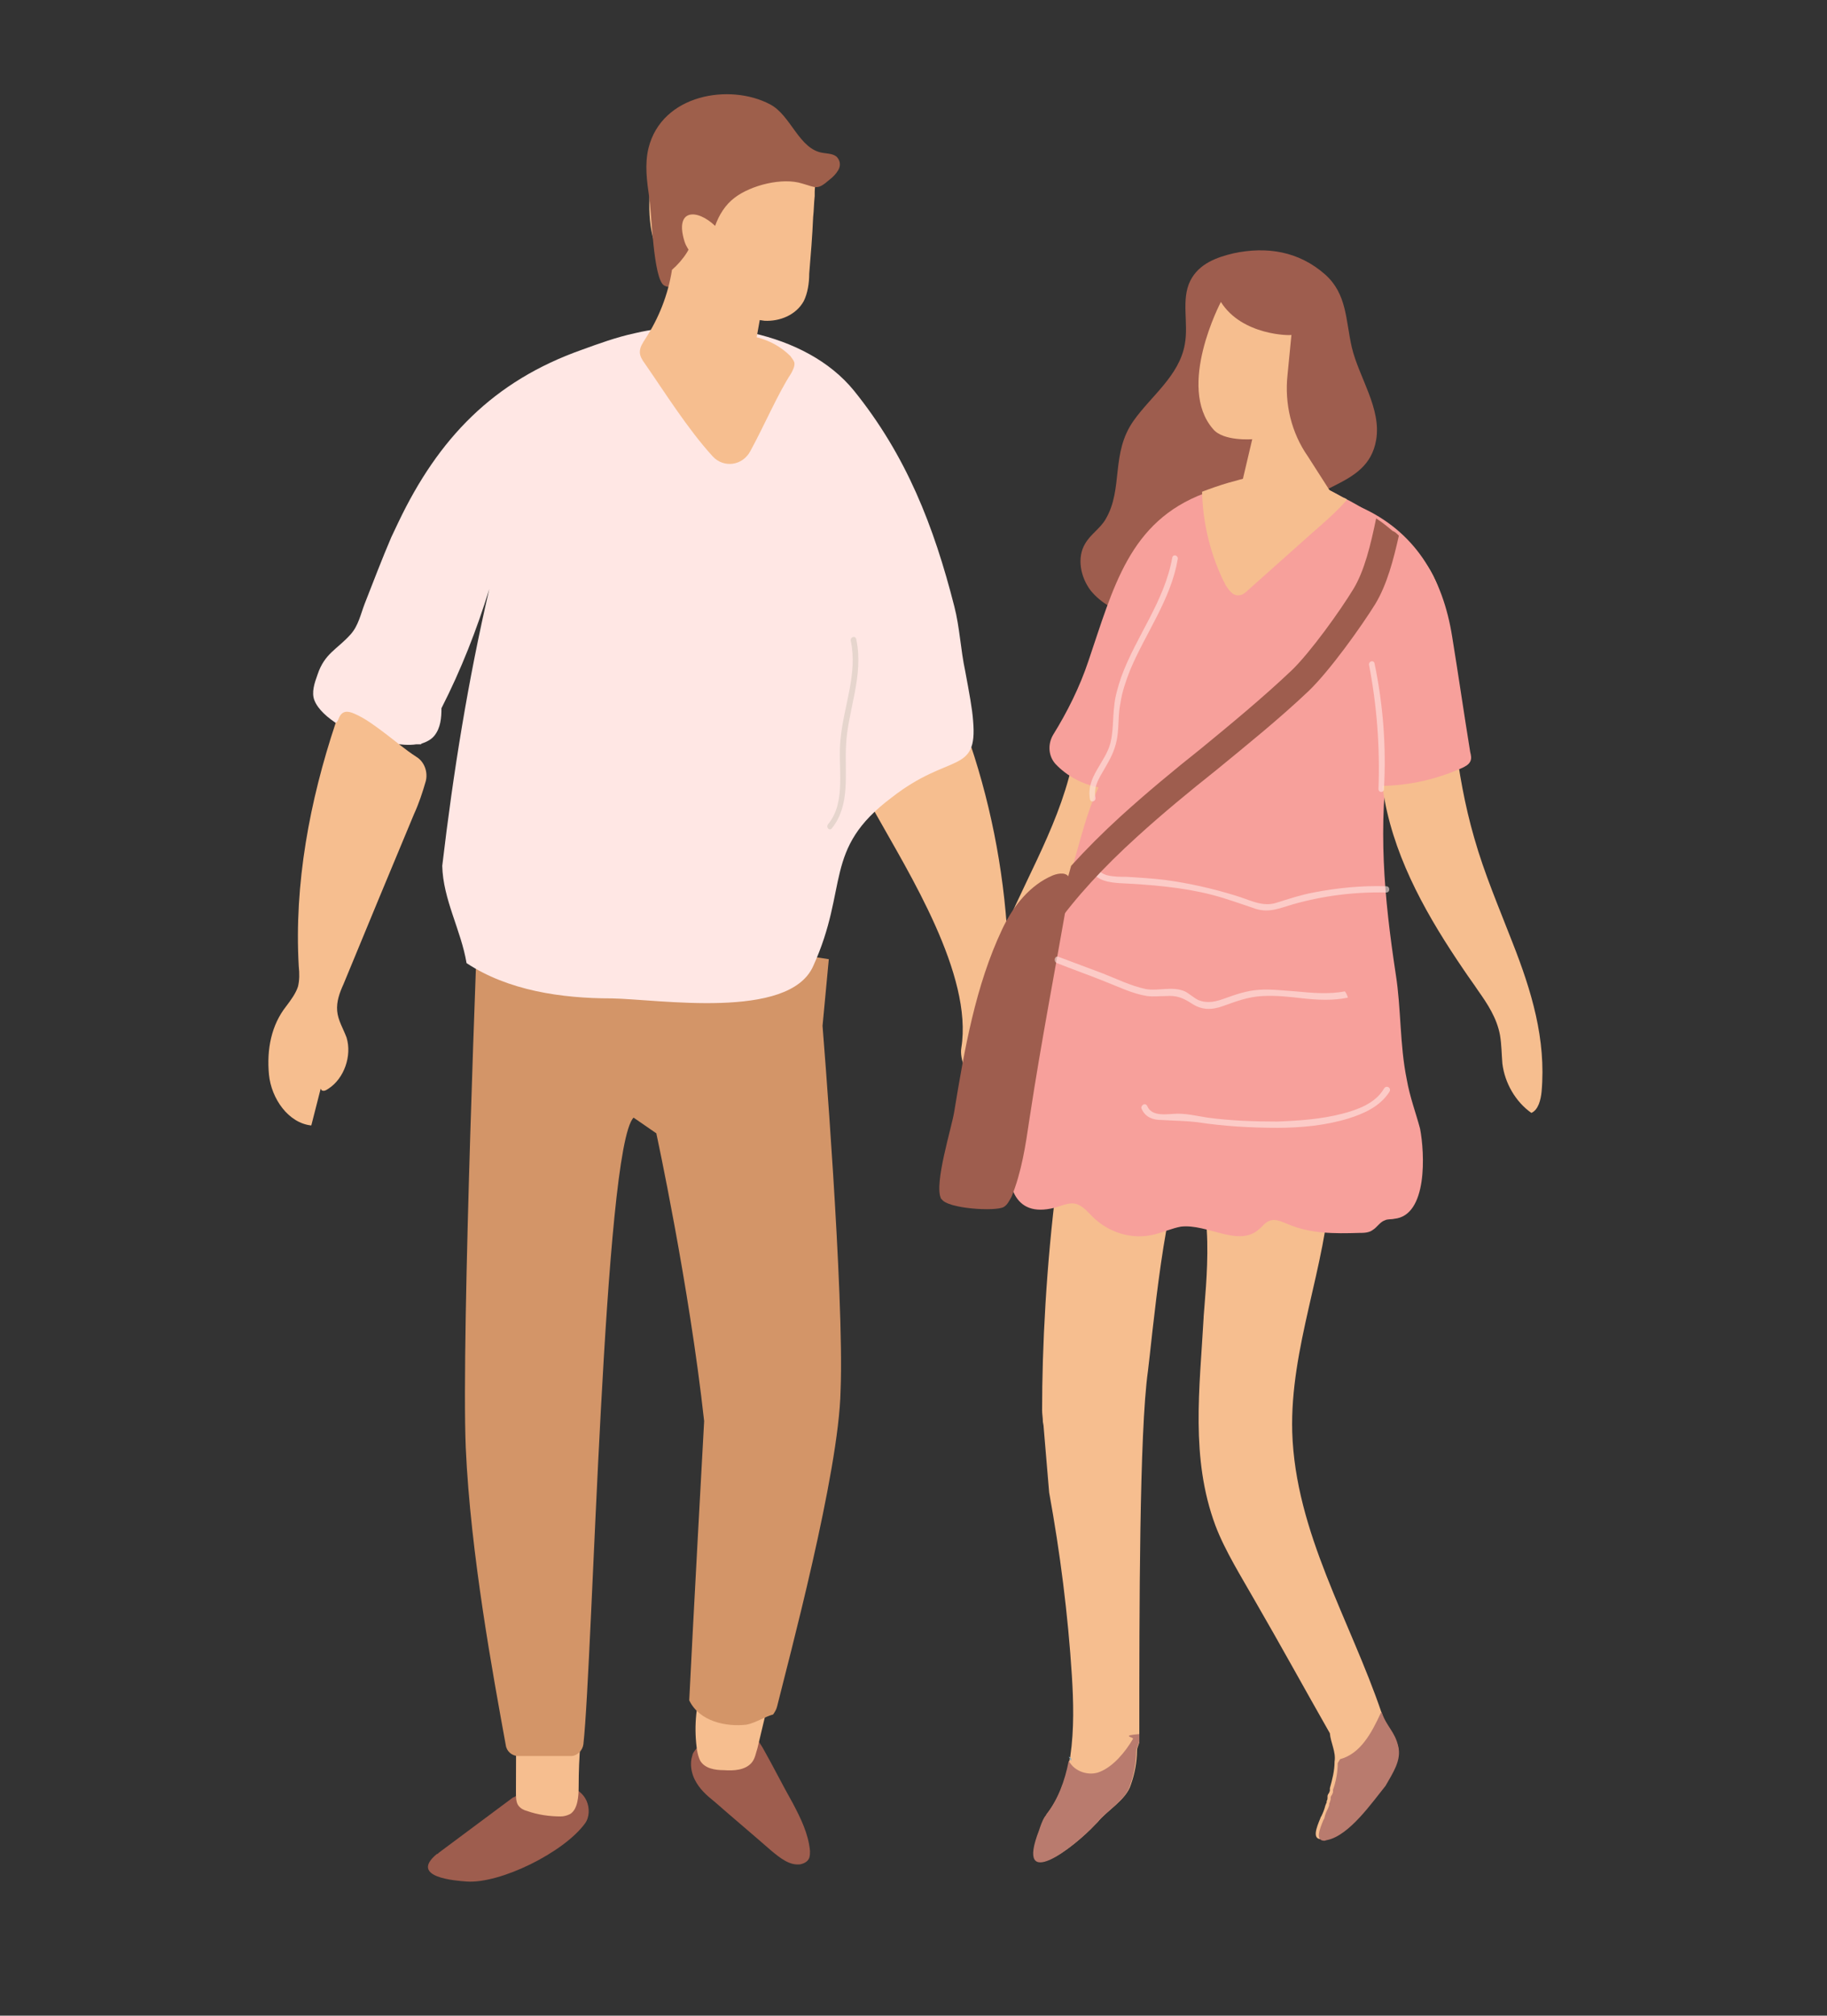 <?xml version="1.0" encoding="UTF-8"?> <!-- Generator: Adobe Illustrator 22.0.0, SVG Export Plug-In . SVG Version: 6.00 Build 0) --> <svg xmlns="http://www.w3.org/2000/svg" xmlns:xlink="http://www.w3.org/1999/xlink" x="0px" y="0px" viewBox="0 0 233 257" style="enable-background:new 0 0 233 257;" xml:space="preserve"><rect x="0" y="0" width="233" height="257" fill="#333333" stroke="none"/> <style type="text/css"> .st0{fill:#F9A183;} .st1{fill:#41657C;} .st2{fill:#DFECFE;} .st3{fill:#87ACBF;} .st4{fill:#9E5F4B;} .st5{fill:#865843;} .st6{fill:#9E5D4E;} .st7{fill:#BAC4FD;} .st8{fill:#E96C5A;} .st9{fill:#856C58;} .st10{fill:#7089A1;} .st11{fill:#41657B;} .st12{fill:#FED692;} .st13{fill:#DED1C1;} .st14{fill:#013955;} .st15{fill:#D87C63;} .st16{fill:#65372F;} .st17{opacity:0.42;} .st18{opacity:0.51;} .st19{fill:#61342E;} .st20{fill:#FFFFFF;} .st21{fill:#E3605B;} .st22{fill:#78CDD0;} .st23{opacity:0.46;} .st24{opacity:0.48;} .st25{fill:#B97B6E;} .st26{fill:#C9DCF2;} .st27{fill:#F7A09C;} .st28{fill:#5193A2;} .st29{fill:#B3DCE0;} .st30{opacity:0.39;} .st31{opacity:0.25;} .st32{fill:#814F3B;} .st33{fill:#B3CD5D;} .st34{fill:#82B1AA;} .st35{fill:#EDDDAB;} .st36{fill:#C3DCA5;} .st37{fill:#F2DAD8;} .st38{fill:#DBBCBA;} .st39{fill:#B2B2B2;} .st40{fill:#FCC545;} .st41{fill:#B47C6F;} .st42{fill:#F6BE8F;} .st43{fill:#D39568;} .st44{fill:#F7A09B;} .st45{fill:#FFE7E4;} .st46{fill:#E6D5CD;} .st47{opacity:0.6;} </style> <g id="Layer_3"> </g> <g id="Layer_1"> <g> <g> <g> <path class="st42" d="M122.2,91.5c-2.7-1.6-7.7,3-9.9,4.3c-0.6,0.3-1.2,0.7-1.6,1.3c-1.4,1.8-0.2,4.5,0.9,6.5 c4.3,7.7,12.5,20.7,11,30c-0.5,2.9,3.8,8.4,6.7,11.3c0.7,0.7,1.7,0.3,1.9-0.7c0.4-2,0.8-4.9,0.4-6.7c-0.5-2.5-1.4-5-2.3-7.4 c-1-3.6-0.6-6.6-0.8-10.4c-0.5-9-2.3-18-5.3-26.4C123.1,92.6,122.8,91.8,122.2,91.5z"></path> </g> </g> <g> <g> <path class="st6" d="M66.5,229.3c0-0.4-0.7-0.3-1.1-0.1c-3.1,2.3-6.3,4.7-9.4,7c-0.1,0.1-0.2,0.2-0.3,0.2 c-3.6,3,2.5,3.4,3.8,3.5c4.3,0.3,12.4-3.7,15.1-7.4c0.6-0.8,0.6-2,0.2-2.9c-0.4-0.9-1.3-1.6-2.2-1.8c-2.5-0.8-5-0.1-7.1,1.4 L66.5,229.3z"></path> </g> </g> <g> <g> <path class="st6" d="M88.7,223.1c-0.8,1-0.7,2.6-0.1,3.8c0.6,1.2,1.5,2,2.5,2.8c2.4,2.1,4.9,4.2,7.3,6.3 c1.1,0.9,2.3,1.9,3.7,1.7c0.4-0.1,0.9-0.3,1.1-0.8c0.1-0.3,0.1-0.6,0.1-0.9c-0.2-2.2-1.2-4.2-2.2-6.1c-1.3-2.3-2.5-4.7-3.8-7 c-0.3-0.5-0.6-1-1-1.3c-0.4-0.2-0.8-0.3-1.2-0.3c-1.3-0.1-2.6-0.2-3.8,0.1c-1.2,0.3-2.5,1.2-3.1,2.5L88.7,223.1z"></path> </g> </g> <g> <g> <path class="st42" d="M65.9,219.5c-0.1,3-0.1,6-0.1,9c0,0.6,0,1.3,0.3,1.7c0.3,0.4,0.7,0.6,1.1,0.7c1.4,0.5,2.9,0.7,4.3,0.7 c0.4,0,0.8-0.1,1.2-0.3c1-0.6,1.1-2.3,1.1-3.6c0-3.6,0.3-7.1,0.8-10.6c-2.5-0.5-5.2,0-7.5,1.4L65.9,219.5z"></path> </g> </g> <g> <g> <path class="st42" d="M98.1,216.6c-0.5,2.1-1,4.2-1.5,6.3c-0.2,0.6-0.3,1.3-0.7,1.8c-0.8,1-2.3,1.1-3.6,1c-1.1,0-2.4-0.2-3-1.2 c-0.2-0.4-0.3-0.8-0.4-1.3c-0.4-2.7-0.2-5.5,0.6-8.1c0.1-0.3,0.2-0.7,0.5-0.9c0.3-0.2,0.7-0.2,1.1-0.1c1.8,0.2,3.5,0.4,5.3,0.7 c0.7,0.1,1.5,0.2,2.1,0.6c0.6,0.4,0.9,1.4,0.5,2L98.1,216.6z"></path> </g> </g> <g> <g> <path class="st42" d="M136.7,97.6c-1.9,8.4-6.7,15.7-9.7,23.7c-3,8-4.2,16.7-3.4,25.2c4.6-12.8,15.5-22.4,18.9-35.6 c1.1-4.2,1.3-8.9-1-12.5c-0.7-1.2-1.8-2.2-3.1-2.3c-1.3-0.1-2.7,1.3-2.3,2.6L136.7,97.6z"></path> </g> </g> <g> <g> <path class="st43" d="M104.9,130.8l0.8-8.5L61,115.4c0,0-2.2,54.9-1.6,69.2c0.6,13.5,3.5,29.1,5.1,37.9c0.1,0.8,0.8,1.4,1.6,1.4 h6.7c0.8,0,1.5-0.7,1.6-1.5c1.2-10.9,2.6-76,6.4-79.9l2.9,2c0,0,4.2,19.4,6.1,36.7c0,0-1.5,27.2-1.9,35.6 c1.3,2.7,4.7,3.4,7.3,3.1c1.1-0.2,2.3-1,3.4-1.3c0.2-0.3,0.4-0.6,0.5-1c1.4-5.7,7.9-29.8,8.1-40.3 C107.7,165.2,104.9,130.8,104.9,130.8z"></path> </g> </g> <g> <g> <path class="st6" d="M157.3,32.3c4.2-0.9,8.3-0.3,11.7,2.7c2.8,2.5,2.6,5.8,3.4,9.3c0.9,3.8,3.8,7.8,3.1,11.8 c-1.1,6.5-9.2,5.3-10.8,10.8c-0.5,1.8-0.7,3.8-1.3,5.6c-1.3,3.7-4.7,6.3-8.3,7.2c-3.6,0.9-7.4,0.2-10.9-1.1 c-1.9-0.7-3.8-1.7-5.1-3.3c-1.3-1.7-1.8-4.2-0.7-6c0.7-1.2,1.9-1.9,2.6-3.1c2.3-3.9,0.6-8.4,3.6-12.6c2.2-3.1,5.8-5.7,6.5-9.7 c0.5-2.7-0.5-5.7,0.7-8.1C152.9,33.6,155.2,32.8,157.3,32.3z"></path> </g> </g> <g> <g> <path class="st42" d="M95.9,13.8c-5.4-0.5-11.8,2.8-12.1,9.2c0,0.7-0.5,1-0.9,1c-0.3,3.6,0,7.5,2.3,10c0.4,0.5,0.9,1,1.4,1.5 C88.2,37,90.2,38,92,39c1.8,0.9,3.6,1.7,5.5,1.9c1.9,0.1,4-0.7,5-2.5c0.5-1,0.7-2.3,0.7-3.5c0.2-2.4,0.4-4.8,0.5-7.2 c0.1-0.9,0.1-1.8,0.2-2.7c0-0.2,0-0.3,0-0.5c0-0.5,0.1-1,0.1-1.5C102,19.2,100.5,14.2,95.9,13.8z"></path> </g> </g> <g> <g> <path class="st4" d="M91.2,28.8c0.5-1.4,1.3-2.7,2.5-3.6c2.1-1.6,6.1-2.6,8.6-1.8c1.8,0.5,1.9,0.9,3.5-0.5 c0.4-0.3,0.8-0.7,1.1-1.2s0.3-1.1-0.1-1.6c-0.4-0.5-1.2-0.5-1.8-0.6c-3.1-0.4-4.1-4.8-6.8-6.2c-5.1-2.7-13.8-1.3-15.5,5.6 c-0.5,2.1-0.2,4.2,0.1,6.3c0.3,1.8,0.5,10.4,1.9,11.2c1.5,0.8,3-1.1,3.4-2.4c0.5-1.9-0.3-1.7-0.8-3.2 C86,26.6,88.9,26.6,91.2,28.8z"></path> </g> </g> <g> <g> <g> <path class="st42" d="M176.3,227.5c-1.7,2.2-4.6,6.4-7.4,6.9c-0.2,0-0.3,0.1-0.4,0.1c-1.2,0-0.6-1.5-0.1-2.7c0,0,0-0.1,0.1-0.2 c0.2-0.4,0.4-0.9,0.5-1.3c0-0.1,0.1-0.2,0.1-0.3c0.1-0.1,0.1-0.3,0.1-0.4c0.1-0.1,0.1-0.3,0.1-0.4c0,0,0-0.1,0-0.1 c0,0,0,0,0-0.1c0-0.1,0.1-0.3,0.2-0.4c0-0.1,0.1-0.2,0.1-0.3c0,0,0,0,0-0.1c0-0.1,0-0.1,0-0.2c0.3-1.1,0.6-2.2,0.6-3.4 c0.2-1.2-0.5-2.4-0.6-3.6c-3.3-5.8-6.2-11.1-9.5-16.8c-1.7-3-3.9-6.5-5.1-9.7c-3.2-8.6-2-17.5-1.5-26.5c0,0,0-0.1,0-0.1 c0.2-3.1,1.8-16.5-2.3-17.7c-2.4-0.7-4.4,21.7-4.8,24.6c-1.1,7.8-1.1,30.6-1.1,46.3c0,0.3,0,0.6,0,0.9c0,0.4-0.3,0.8-0.3,1.2 c0,1.5-0.3,3-0.8,4.4c-0.6,1.9-3,3.2-4.2,4.7c-0.1,0.1-0.2,0.2-0.3,0.3c-2.7,2.9-10.2,8.7-7.1,0.7c0.2-0.6,0.4-1.2,0.7-1.7 c0.1-0.1,0.2-0.2,0.2-0.3c1.5-1.9,2.4-4.3,2.9-6.9c0-0.2,0.1-0.3,0.1-0.5c0,0,0,0,0,0c0.5-3.4,0.4-7,0.2-10.2 c-0.5-7.9-1.5-15.7-2.9-23.4l-0.7-8.3c0-0.3-0.1-0.6-0.1-0.7c0-0.5-0.1-1-0.1-1.5c0-15.9,2.1-42,8.5-56.7 c0.8-1.8,1.4-4.9,2.4-6.9c3.8,1.6,7.4,11.3,11.5,11.2c2.4-0.1,4.2,0.3,6.5-0.1c1.1-0.2,1.9-0.2,2.7,0.1l0,0 c0.1,0,0.1,0.1,0.2,0.1c4.7,2.5,5.2,19.1,5,23.4c-0.6,10.7-5.2,20.9-4.9,31.7c0.4,12.8,7.4,24,11.4,35.8 c0.6,1.8,1.6,2.5,2.1,4.3C178.5,224.4,177.3,226.1,176.3,227.5z"></path> </g> </g> </g> <g> <g> <path class="st44" d="M179.4,137.6c-0.9-4.4-0.7-9-1.4-13.4c-1.5-9.9-2.3-18.8-0.8-28.8c-0.1-0.2-0.1-0.5,0-0.7 c0.2-1.2,0.5-2.3,0.7-3.5c0.4-2.5,0.8-4.9,1.1-7.4c0-0.2,0.1-0.4,0.2-0.5c0.1-0.8,0.2-1.5,0.2-2.3c0-3-0.4-6-1.2-8.9 c-0.2-0.9,0.3-1.5,1-1.6c0,0,0-0.1,0-0.1c-0.3-0.5-0.6-1-0.9-1.6c-0.2-0.3-0.2-0.5-0.2-0.8c0-0.1-0.1-0.1-0.1-0.2 c-0.6-0.5-1.3-1-2.1-1.6c-1.1-0.8-2.4-1.6-3.7-2.3c-0.2-0.1-0.4-0.2-0.6-0.3c-1.6-0.9-3.2-1.7-4.4-2.2c-2.9-1.1-6.2-0.8-9.2,0.1 c-1.2,0.4-2.3,0.7-3.5,1.1c0,0,0,0,0,0c-0.3,0.1-0.5,0.2-0.8,0.3c0,0,0,0-0.1,0c-9.6,3.6-11.6,12-14.8,21.4 c-1.1,3.3-2.7,6.5-4.5,9.4c-0.7,1.2-0.6,2.7,0.3,3.7c1.5,1.6,3.5,2.6,5.5,3c-1.5,3.1-2.3,6.7-3.3,10c-0.7,2.5-1.4,5.2-2.1,7.8 c-1.6,6.2-3,12-3.2,13.2c-0.7,4.3-7.6,24.7,2.5,22.7c1.2-0.2,2.4-1,3.5-0.5c0.7,0.3,1.2,0.9,1.8,1.5c2.1,2.1,5.1,3,7.9,2.3 c1.2-0.3,2.3-0.8,3.4-1c3.4-0.4,7.4,2.7,10,0.3c0.4-0.3,0.7-0.8,1.2-1c0.8-0.4,1.7,0.1,2.5,0.4c2.8,1.2,5.9,1.2,9,1.1 c0.6,0,1.3,0,1.8-0.4c0.5-0.3,0.9-1,1.5-1.2c0.4-0.2,0.8-0.1,1.2-0.2c4.3-0.4,3.9-8.4,3.3-11.5 C180.6,142,179.8,139.9,179.4,137.6z"></path> </g> </g> <g> <g> <path class="st42" d="M171.8,63.7c-1.3,1.5-2.9,2.9-4.4,4.2c-2.8,2.5-5.5,4.9-8.3,7.4c-0.3,0.3-0.7,0.6-1.1,0.6 c-0.8,0.1-1.3-0.7-1.7-1.3c-1.9-3.7-2.9-7.8-3-11.9c0.3-0.1,0.5-0.2,0.8-0.3c0,0,0,0,0,0c1.1-0.4,2.3-0.8,3.5-1.1 c3-0.9,6.3-1.2,9.2-0.1c1.3,0.5,2.8,1.3,4.4,2.2C171.5,63.5,171.7,63.6,171.8,63.7z"></path> </g> </g> <g> <g> <path class="st6" d="M120,152.8c0,0,0,0.1,0.1,0.1c0.7,1.2,6.8,1.6,7.9,1c0.5-0.3,0.7-0.8,1-1.3c1.3-3.2,1.8-6.6,2.3-10 c1.5-9.9,3.4-19.6,5.1-29.5c0.1-0.4,0.1-0.8,0-1.1c-0.3-0.8-1.3-0.7-2.1-0.4c-2.9,1.2-5.1,3.9-6.5,6.9 c-3.4,7.2-4.8,15.3-6.1,23.2C121.4,143.7,119.1,150.9,120,152.8z"></path> </g> </g> <g> <g> <path class="st45" d="M124.1,91.9c-0.1-1.5-0.5-3.6-1-6.3c-0.6-2.8-0.7-5.6-1.4-8.3c-2.6-10.2-6.1-19.2-12.8-27.5 c-6.2-7.6-18.8-9.5-28-7.3c-2.3,0.5-4.5,1.3-6.7,2.1c-11.3,4-18.3,11.3-23.4,22c-0.3,0.6-0.6,1.3-0.9,1.9 c-1.2,2.8-2.3,5.7-3.4,8.5c-0.5,1.3-0.8,2.8-1.8,3.9c-1.7,1.9-3.3,2.4-4.2,5.1c-0.4,1.1-0.8,2.3-0.4,3.3c0.9,2.3,5,4.4,7.2,4.9 c1.5,0.3,3.9,1,5.8,0.7c0.2,0,0.4,0,0.6,0c0,0,0-0.1,0.1-0.1c0.6-0.2,1.2-0.5,1.6-1c0.8-1,0.9-2.3,0.9-3.5 c2.5-4.9,4.5-10,6.1-15.2c-2.7,11.6-4.6,23.4-6,35.3c0.1,4.3,2.4,8.2,3.1,12.4c5.3,3.5,12.1,4.5,18.5,4.5 c6,0.1,22.6,2.8,25.7-4.1c4.6-10.1,1.2-14.9,10-21.5C121.1,95.9,124.7,98.8,124.1,91.9z"></path> </g> </g> <g> <g> <path class="st42" d="M52.8,103.8c0.6-1.3,1.1-2.8,1.5-4.2c0.3-1.2-0.2-2.5-1.2-3.1c-1.4-0.9-2.8-2.1-4-3 c-1.2-0.9-2.5-1.9-3.9-2.5c-0.9-0.4-1.6-0.4-2,0.6c-0.1,0.3-0.2,0.4-0.4,0.6c-3.3,9.9-5.3,20.5-4.7,31c0.1,0.9,0.1,1.8-0.1,2.6 c-0.3,0.9-0.9,1.7-1.5,2.5c-1.9,2.4-2.5,5.5-2.2,8.7c0.3,3.1,2.5,6.2,5.4,6.5c0.4-1.6,0.8-3.1,1.2-4.7c0,0.1,0.1,0.1,0.1,0.2 c0.3,0.2,0.6,0,0.9-0.2c2-1.3,3-4.2,2.3-6.5c-0.4-1.1-1.1-2.2-1.2-3.4c-0.1-1.2,0.3-2.3,0.8-3.4C46.8,118.2,49.8,111,52.8,103.8 z"></path> </g> </g> <g> <g> <path class="st42" d="M101.3,46.2c-0.1-0.3-0.3-0.5-0.5-0.8c-1.2-1.2-2.7-2-4.3-2.4c0.6-3.4,1.2-6.8,1.9-10.2 c0-0.2,0.1-0.4,0-0.5c-0.1-0.2-0.3-0.2-0.5-0.2c-3.4-0.5-6.8-0.9-10.1-0.3c0,0.1-0.1,0.2-0.2,0.4c-0.5,0.8-1.2,1.6-1.9,2.2 c-0.5,3.2-1.7,6.2-3.4,8.8c-0.3,0.5-0.7,1-0.7,1.7c0,0.5,0.3,1,0.6,1.4c2.5,3.6,5.5,8.4,8.7,11.9c1.4,1.5,3.8,1.2,4.8-0.7 c1.8-3.3,3.5-7.3,5.2-9.9C101.1,47.2,101.4,46.7,101.3,46.2z"></path> </g> </g> <g> <g> <path class="st25" d="M178.3,222.6c-0.4-1.8-1.5-2.5-2.1-4.3c0,0-0.1,0.1-0.1,0.1c-1.2,2.6-2.6,5.2-5.2,5.9 c-0.1,0.2-0.2,0.3-0.3,0.5v0c0,1.1-0.2,2.3-0.6,3.4c0,0,0,0.1,0,0.2c0,0,0,0.1,0,0.1c0,0.1-0.1,0.2-0.1,0.3 c-0.1,0.1-0.2,0.3-0.2,0.4c0,0,0,0,0,0.1c0,0,0,0.1,0,0.1c0,0.1-0.1,0.3-0.1,0.4c-0.1,0.1-0.1,0.3-0.1,0.4 c0,0.1-0.1,0.2-0.1,0.3c-0.2,0.4-0.4,0.8-0.5,1.3c0,0,0,0.1-0.1,0.2c-0.5,1.2-1.1,2.7,0.1,2.7c0.1,0,0.3-0.1,0.4-0.1 c2.8-0.6,5.7-4.8,7.4-6.9C177.6,226.1,178.8,224.4,178.3,222.6z"></path> </g> </g> <g> <g> <path class="st46" d="M109.2,81.5c-0.1-0.5-0.8-0.3-0.7,0.2c0.9,4.2-0.9,8.3-1.3,12.5c-0.4,3.6,0.8,8-1.6,10.9 c-0.3,0.4,0.2,0.9,0.5,0.5c2.4-3,1.6-7,1.8-10.6C108.1,90.6,110.2,86.2,109.2,81.5z"></path> </g> </g> <g> <g> <path class="st3" d="M136.3,224L136.3,224C136.3,224,136.3,224,136.3,224c0.2,0,0.4,0.3,0.3,0.5L136.3,224z"></path> </g> </g> <g> <g> <path class="st25" d="M144.9,223.3c0,1.5-0.3,3-0.8,4.4c-0.6,1.9-3,3.2-4.2,4.7c-0.1,0.1-0.2,0.2-0.3,0.3 c-2.7,2.9-10.2,8.7-7.1,0.7c0.2-0.6,0.4-1.2,0.7-1.7c0.1-0.1,0.2-0.2,0.2-0.3c1.5-1.9,2.4-4.3,2.9-6.9c0.7,1.4,2.6,2,4,1.4 c1.7-0.7,3.2-2.5,4.2-4.2c0.1-0.2-1.7-0.4,0.8-0.6c0,0.3,0,0.6,0,0.9C145.2,222.5,144.9,222.9,144.9,223.3z"></path> </g> </g> <g> <g> <path class="st42" d="M172.5,66.5l0.2,1.7c0.1-0.6,0.2-1.1,0.3-1.7C172.8,66.5,172.7,66.5,172.5,66.5z"></path> </g> </g> <g> <g> <path class="st42" d="M192.9,120.2c-1.7-4.4-3.6-8.8-4.9-13.4c-2.4-8.3-3-17-3.6-25.6c-0.2-2.4-0.3-4.9-1.3-7.1 c-1.6-3.8-5-6-8.9-6.8c0,0.7,0,1.4,0.1,2.1c1.1,3.5,1.6,7.3,1.4,11c0,0.6-0.4,1.1-0.9,1.2c0.2,1.5,0.4,3,0.5,4.5 c0.4,5.3,0.3,10.7,1.3,16c1.5,7.9,5.6,15,10.1,21.6c0.6,0.9,1.2,1.7,1.8,2.6c1.2,1.7,2.4,3.5,2.8,5.7c0.2,1.2,0.2,2.4,0.3,3.6 c0.3,2.5,1.7,4.9,3.7,6.3c0.9-0.4,1.2-1.7,1.3-2.7C197.2,132.5,195.3,126.3,192.9,120.2z"></path> </g> </g> <g> <g> <path class="st44" d="M175.2,100.2c3.9,0.1,7.7-0.7,11.3-2.3c0.4-0.2,0.8-0.4,1-0.8c0.2-0.4,0.1-0.8,0-1.2 c-0.8-4.9-1.5-9.8-2.3-14.7c-1.2-7.6-4.8-13.5-11.8-16.6c-0.3-0.1-0.6-0.2-0.8-0.1c-0.3,0.1-0.4,0.5-0.5,0.8 c-2.6,8.4-2.2,17.7,0.9,25.9c1.3,3.3,3,6.6,3.2,10.1L175.2,100.2z"></path> </g> </g> <g> <g> <path class="st42" d="M155.7,38.5c0,0-5.7,10.8-1,16.2c1.3,1.6,5,1.3,5,1.3l-1.6,6.8c-0.3,1.4,0.1,2.9,1.2,3.8 c2.3,1.9,6.4,4.1,9.5-1.7l1.2-1.7l-3.2-5c-2.1-3-3-6.7-2.6-10.4l0.5-5.1C164.6,42.8,158.4,42.8,155.7,38.5z"></path> </g> </g> <g class="st47"> <g> <path class="st45" d="M175.3,84.6c-0.1-0.5-0.8-0.3-0.7,0.2c1,5.2,1.4,10.5,1.2,15.8c0,0.5,0.7,0.5,0.7,0 C176.8,95.2,176.4,89.9,175.3,84.6z"></path> </g> </g> <g class="st47"> <g> <path class="st45" d="M149.5,71.1c-1,5.6-4.6,10-6.5,15.2c-0.4,1.2-0.8,2.5-0.9,3.7c-0.2,1.6-0.1,3.2-0.5,4.8 c-0.7,2.5-3.1,4.3-2.6,7.1c0.1,0.5,0.8,0.3,0.7-0.2c-0.3-1.6,0.7-2.8,1.4-4.1c0.7-1.2,1.2-2.3,1.4-3.7c0.2-1.4,0.1-2.9,0.4-4.3 c0.2-1.4,0.7-2.8,1.2-4.1c2-4.8,5.2-9,6.1-14.2C150.3,70.8,149.6,70.6,149.5,71.1z"></path> </g> </g> <g class="st47"> <g> <g> <path class="st45" d="M145.6,141.4c0.5,1.1,1.5,1.4,2.5,1.4c1.6,0.1,3.1,0.1,4.7,0.3c3.3,0.5,6.7,0.7,10.1,0.7 c3,0,6.2-0.3,9.1-1.2c1.9-0.6,4-1.5,5.2-3.4c0.3-0.5-0.4-0.9-0.7-0.4c-1.1,1.9-3.4,2.7-5.3,3.2c-2.7,0.7-5.6,0.9-8.3,1 c-3,0-5.9-0.1-8.9-0.5c-1.3-0.2-2.5-0.5-3.8-0.5c-1.2,0-3.3,0.5-3.9-1C146,140.5,145.4,141,145.6,141.4L145.6,141.4z"></path> </g> </g> </g> <g class="st47"> <g> <g> <path class="st45" d="M171.5,126.4c-2,0.4-4.2,0.2-6.3,0c-1.5-0.1-3.1-0.3-4.6-0.2c-1.6,0.1-3,0.6-4.4,1.1 c-1.1,0.4-2.2,0.7-3.4,0.2c-0.6-0.3-1.1-0.8-1.7-1.1c-1.6-0.7-3.4,0-5-0.3c-1.9-0.4-3.7-1.3-5.5-2c-1.9-0.7-3.7-1.4-5.6-2.1 c-0.5-0.2-0.7,0.6-0.2,0.8c2,0.8,4,1.5,6,2.3c1.8,0.7,3.6,1.6,5.5,1.9c0.8,0.1,1.6,0,2.4,0c1.3-0.1,2.1,0.2,3.2,0.9 c1.3,0.9,2.6,0.9,4,0.4c1.7-0.6,3.2-1.2,5.1-1.3c1.7-0.1,3.5,0.1,5.2,0.3c1.9,0.2,3.8,0.3,5.7-0.1 C171.8,126.9,171.7,126.6,171.5,126.4z"></path> </g> </g> </g> <g class="st47"> <g> <g> <path class="st45" d="M139,108.3c-0.5,0.9-0.4,2,0.2,2.8c0.8,1.2,2.2,1.4,3.5,1.5c4,0.2,8,0.5,11.9,1.5 c1.9,0.5,3.8,1.2,5.6,1.8c1.7,0.5,3-0.1,4.7-0.6c3.9-1.1,7.9-1.6,11.9-1.5c0.5,0,0.5-0.8,0-0.8c-3.1-0.1-6.2,0.2-9.3,0.8 c-1.6,0.3-3.1,0.8-4.7,1.3c-1.8,0.6-3.5-0.4-5.2-0.9c-2.9-0.9-6-1.6-9-2c-1.6-0.2-3.3-0.3-4.9-0.4c-0.8,0-1.7,0-2.5-0.2 c-1.1-0.3-2.4-1.5-1.7-2.9C139.9,108.3,139.2,107.9,139,108.3L139,108.3z"></path> </g> </g> </g> <g> <g> <g> <path class="st6" d="M178.4,68.3c-0.7,3.1-1.5,6.2-3,8.7c-1.8,2.9-5.8,8.5-8.5,11.1c-3.8,3.6-7.9,6.9-11.8,10.1 c-3.4,2.7-6.8,5.5-10.1,8.5c-4.3,3.9-7.8,7.7-10.5,11.5c0.7-2.6,1.4-5.3,2.1-7.8c1.9-2.1,4-4.2,6.3-6.3c3.3-3,6.8-5.9,10.2-8.6 c3.9-3.2,7.9-6.5,11.6-10c2.4-2.3,6.2-7.6,7.9-10.4c1.4-2.3,2.2-5.6,2.9-9c0.8,0.5,1.5,1.1,2.1,1.6 C177.9,67.8,178.1,68,178.4,68.3z"></path> </g> </g> </g> </g> </g> <g id="Layer_2"> </g> </svg> 